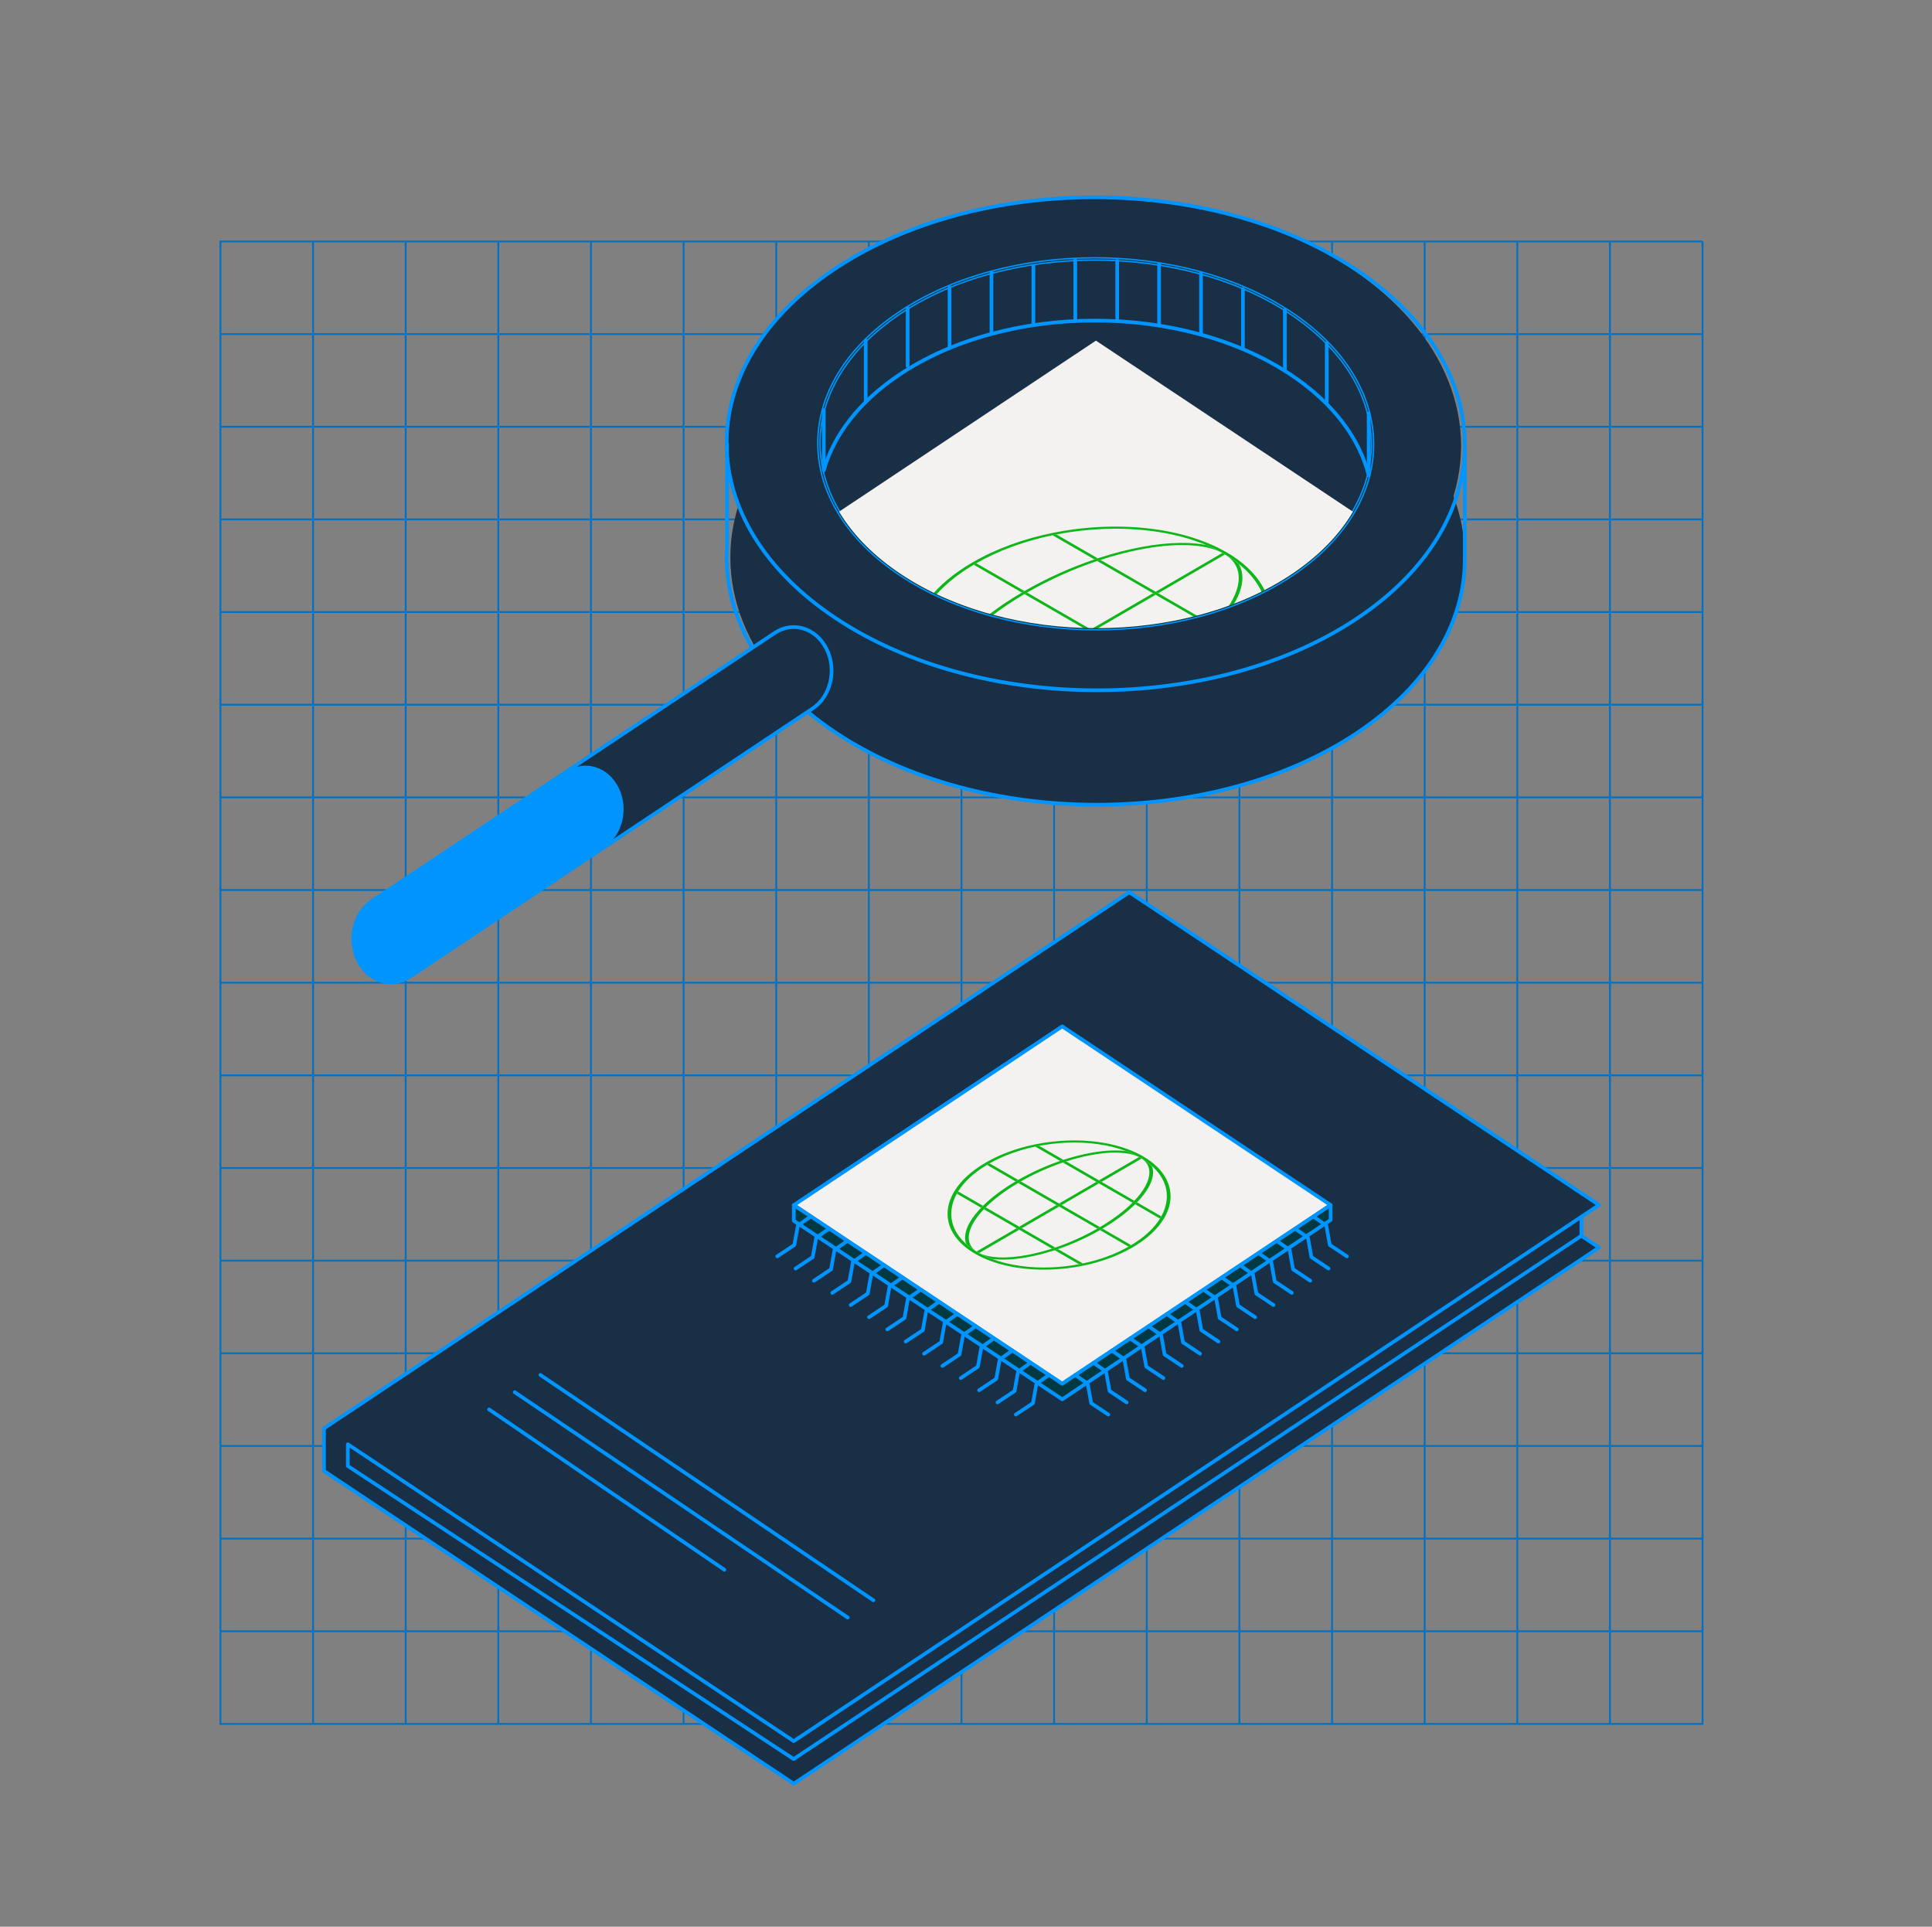 <?xml version="1.0" encoding="UTF-8"?>
<svg id="Artwork" xmlns="http://www.w3.org/2000/svg" xmlns:xlink="http://www.w3.org/1999/xlink" viewBox="0 0 2095.37 2089.25">
  <rect x="0" y="0" width="2095.37" height="2089.25" fill="#808080" stroke="none"/>
  <defs>
    <style>
      .cls-1, .cls-2, .cls-3, .cls-4, .cls-5 {
        fill: none;
      }

      .cls-6, .cls-7, .cls-8 {
        fill: #182f46;
      }

      .cls-9 {
        fill: #003941;
      }

      .cls-9, .cls-7, .cls-3, .cls-10, .cls-5, .cls-11, .cls-8 {
        stroke-linecap: round;
        stroke-linejoin: round;
        stroke-width: 4px;
      }

      .cls-9, .cls-7, .cls-10, .cls-5, .cls-11 {
        stroke: #0094ff;
      }

      .cls-2, .cls-3 {
        stroke: #003941;
      }

      .cls-2, .cls-4 {
        stroke-miterlimit: 10;
      }

      .cls-12 {
        isolation: isolate;
      }

      .cls-13 {
        clip-path: url(#clippath-1);
      }

      .cls-14 {
        clip-path: url(#clippath-2);
      }

      .cls-15, .cls-10 {
        fill: #f4f2f0;
      }

      .cls-4 {
        stroke: #0371c0;
        stroke-width: 2px;
      }

      .cls-16 {
        fill: #0eb719;
      }

      .cls-11 {
        fill: #fff;
      }

      .cls-17 {
        clip-path: url(#clippath);
      }

      .cls-8 {
        stroke: #0094ff;
      }

      .cls-18 {
        fill: #0094ff;
      }
    </style>
    <clipPath id="clippath">
      <polygon class="cls-1" points="978.01 1313.55 1159.97 1207.8 1319.24 1299.75 1137.28 1405.5 978.01 1313.55"/>
    </clipPath>
    <clipPath id="clippath-1">
      <path class="cls-2" d="M1399.95,339.48c-117.61-78.27-307.7-78.27-424.56.01-116.85,78.27-116.23,205.19,1.38,283.46,117.63,78.28,307.71,78.28,424.56,0,116.87-78.28,116.25-205.2-1.38-283.48"/>
    </clipPath>
    <clipPath id="clippath-2">
      <polygon class="cls-1" points="907.69 695.3 1201.53 524.54 1458.5 672.9 1164.66 843.66 907.69 695.3"/>
    </clipPath>
  </defs>
  <path class="cls-4" d="M1846.55,261.81H239.06v1607.48h1607.48V261.81ZM239.06,1768.83h1607.48M239.06,1668.36h1607.48M239.06,1567.89h1607.48M239.06,1467.43h1607.48M239.06,1366.96h1607.48M239.06,1266.49h1607.48M239.06,1166.02h1607.48M239.06,1065.55h1607.48M239.06,965.09h1607.48M239.06,864.62h1607.48M239.06,764.15h1607.48M239.06,663.68h1607.48M239.06,563.21h1607.48M239.06,462.75h1607.48M239.06,362.28h1607.48M1746.08,261.81v1607.48M1645.61,261.81v1607.48M1545.14,261.81v1607.48M1444.67,261.81v1607.48M1344.21,261.81v1607.48M1243.74,261.81v1607.48M1143.27,261.81v1607.48M1042.8,261.81v1607.48M942.33,261.81v1607.48M841.87,261.81v1607.48M741.4,261.81v1607.48M640.93,261.81v1607.48M540.46,261.81v1607.48M440,261.81v1607.48M339.53,261.81v1607.48"/>
  <g>
    <ellipse class="cls-6" cx="1186.35" cy="483.47" rx="398.28" ry="269.51"/>
    <ellipse class="cls-6" cx="1190.38" cy="604.36" rx="398.28" ry="269.51"/>
    <g>
      <polyline class="cls-8" points="1715.09 1340 1715.09 1319.35 1734.23 1306.61 1224.76 967.5 351.38 1548.85 351.38 1594.98 860.85 1934.09 1734.23 1352.74 1715.09 1340"/>
      <polygon class="cls-7" points="377.25 1566.07 377.25 1589.68 860.75 1907.38 1715.09 1340 1715.09 1319.35 860.85 1887.96 377.25 1566.07"/>
    </g>
    <g>
      <polygon class="cls-10" points="1152.02 1112.91 1443.14 1306.65 1152.02 1500.45 860.93 1306.69 1152.02 1112.91"/>
      <polygon class="cls-9" points="860.93 1306.69 860.93 1323.72 1152.04 1517.34 1443.14 1322.85 1443.14 1306.65 1152.02 1500.45 860.93 1306.69"/>
      <g>
        <polyline class="cls-5" points="1101.72 1533.86 1120.29 1521.5 1124.07 1500.45 1137.67 1490.9"/>
        <polyline class="cls-5" points="1081.82 1520.66 1100.38 1508.3 1104.17 1487.26 1117.77 1477.71"/>
        <polyline class="cls-5" points="1061.91 1507.46 1080.48 1495.11 1084.26 1474.06 1097.86 1464.51"/>
        <polyline class="cls-5" points="1042.01 1494.27 1060.57 1481.91 1064.36 1460.86 1077.95 1451.31"/>
        <polyline class="cls-5" points="1022.1 1481.07 1040.67 1468.71 1044.45 1447.67 1058.05 1438.12"/>
        <polyline class="cls-5" points="1002.2 1467.87 1020.76 1455.52 1024.55 1434.47 1038.14 1424.92"/>
        <polyline class="cls-5" points="982.29 1454.68 1000.86 1442.32 1004.64 1421.27 1018.24 1411.72"/>
        <polyline class="cls-5" points="962.39 1441.48 980.95 1429.12 984.74 1408.08 998.33 1398.53"/>
        <polyline class="cls-5" points="942.48 1428.28 961.05 1415.93 964.83 1394.88 978.43 1385.33"/>
        <polyline class="cls-5" points="922.58 1415.09 941.14 1402.73 944.93 1381.68 958.52 1372.13"/>
        <polyline class="cls-5" points="902.67 1401.89 921.24 1389.53 925.02 1368.49 938.62 1358.94"/>
        <polyline class="cls-5" points="882.77 1388.69 901.33 1376.34 905.12 1355.29 918.71 1345.74"/>
        <polyline class="cls-5" points="862.86 1375.5 881.43 1363.14 885.21 1342.09 898.81 1332.54"/>
        <polyline class="cls-5" points="842.96 1362.3 861.52 1349.94 865.31 1328.9 878.9 1319.35"/>
      </g>
      <g>
        <polyline class="cls-5" points="1202.03 1533.86 1183.46 1521.5 1179.68 1500.45 1166.08 1490.9"/>
        <polyline class="cls-5" points="1221.93 1520.66 1203.37 1508.3 1199.58 1487.26 1185.99 1477.71"/>
        <polyline class="cls-5" points="1241.84 1507.46 1223.27 1495.11 1219.49 1474.06 1205.89 1464.51"/>
        <polyline class="cls-5" points="1261.74 1494.27 1243.18 1481.91 1239.39 1460.86 1225.8 1451.31"/>
        <polyline class="cls-5" points="1281.65 1481.07 1263.08 1468.71 1259.3 1447.67 1245.7 1438.12"/>
        <polyline class="cls-5" points="1301.55 1467.87 1282.99 1455.52 1279.2 1434.47 1265.61 1424.92"/>
        <polyline class="cls-5" points="1321.46 1454.68 1302.89 1442.32 1299.11 1421.27 1285.51 1411.72"/>
        <polyline class="cls-5" points="1341.36 1441.48 1322.8 1429.12 1319.01 1408.08 1305.42 1398.53"/>
        <polyline class="cls-5" points="1361.27 1428.28 1342.7 1415.93 1338.92 1394.88 1325.32 1385.33"/>
        <polyline class="cls-5" points="1381.17 1415.09 1362.61 1402.73 1358.82 1381.68 1345.23 1372.13"/>
        <polyline class="cls-5" points="1401.08 1401.89 1382.51 1389.53 1378.73 1368.49 1365.13 1358.94"/>
        <polyline class="cls-5" points="1420.98 1388.69 1402.42 1376.34 1398.63 1355.29 1385.04 1345.74"/>
        <polyline class="cls-5" points="1440.89 1375.5 1422.32 1363.14 1418.54 1342.09 1404.94 1332.54"/>
        <polyline class="cls-5" points="1460.79 1362.3 1442.23 1349.94 1438.44 1328.9 1424.85 1319.35"/>
      </g>
      <g class="cls-12">
        <g class="cls-17">
          <g>
            <path class="cls-16" d="M1105.4,1333.42l-2.84-1.64-43.46,25.26c.44.29.9.57,1.37.85s.97.54,1.47.79l43.46-25.26M1148.64,1308.29l-2.84-1.64-40.42,23.49,2.84,1.64,40.42-23.49M1191.88,1283.16l-2.84-1.64-40.42,23.49,2.84,1.64,40.42-23.49M1236.79,1255.41c-.47-.27-.96-.54-1.47-.79l-43.46,25.26,2.84,1.64,43.46-25.26c-.44-.29-.9-.58-1.37-.85"/>
            <path class="cls-16" d="M1104.3,1279.43l-31.05-17.93c-.48.27-.95.54-1.42.81s-.94.55-1.4.82l31.05,17.93c.46-.27.93-.55,1.4-.82.47-.27.94-.54,1.41-.81M1192.93,1330.6l-41.48-23.95-2.84-1.64-41.48-23.95c-.47.27-.94.54-1.41.82-.47.27-.94.55-1.4.82l41.48,23.95,2.84,1.64,41.48,23.95c.47-.27.94-.54,1.41-.82.47-.27.94-.55,1.4-.82M1226.82,1350.17l-31.06-17.93c-.46.27-.93.55-1.4.82s-.94.54-1.41.81l31.06,17.93c.48-.27.95-.54,1.42-.81s.94-.55,1.4-.82"/>
            <path class="cls-16" d="M1262.29,1321.43s-.03.05-.04.08c.02-.02.03-.05.04-.08M1122.75,1240.86s-.09.02-.14.03c.04,0,.09-.02.14-.03M1153.37,1257.66l-26.33-15.2c-1.4.26-2.8.54-4.2.84l26.95,15.56c1.19-.41,2.39-.81,3.58-1.2M1230.23,1302.04l-35.53-20.52-2.84-1.64-35.54-20.52c-1.2.38-2.39.78-3.59,1.19l36.31,20.97,2.84,1.64,36.31,20.97c.7-.7,1.38-1.39,2.04-2.09M1259.5,1318.94l-26.33-15.2c-.67.69-1.35,1.38-2.05,2.08l26.95,15.56c.5-.81.98-1.62,1.43-2.44"/>
            <path class="cls-16" d="M1174.68,1372.41c-.07.01-.14.03-.22.04.07-.01.15-.03.22-.04M1035.02,1291.78s-.05.08-.08.13c.03-.04.05-.08.08-.13M1066.12,1307.48l-26.95-15.56c-.5.81-.98,1.62-1.43,2.44l26.32,15.2c.67-.69,1.35-1.38,2.06-2.08M1144.53,1352.75l-36.31-20.97-2.84-1.64-36.31-20.97c-.7.7-1.38,1.39-2.04,2.09l35.53,20.52,2.84,1.64,35.53,20.52c1.2-.38,2.39-.78,3.59-1.19M1174.4,1370l-26.95-15.56c-1.19.41-2.39.81-3.58,1.2l26.33,15.2c1.4-.26,2.8-.54,4.2-.84"/>
            <path class="cls-16" d="M1236.79,1255.41c-4.78-2.76-9.96-5.17-15.45-7.23-2.34-.3-4.77-.51-7.28-.62-15.29-.66-33.7,2.12-53,7.72-2.55.74-5.11,1.53-7.68,2.37-1.19.39-2.38.79-3.58,1.2-15.28,5.24-30.82,12.17-45.49,20.57-.47.27-.94.54-1.41.81-.47.27-.94.55-1.4.82-14.45,8.53-26.36,17.55-35.36,26.42-.7.69-1.39,1.39-2.06,2.08-5.08,5.26-9.11,10.45-12.02,15.43-4.15,7.14-5.99,13.85-5.2,19.75.2,1.46.55,2.86,1.08,4.22,3.58,3.18,7.76,6.17,12.53,8.93-.47-.27-.93-.56-1.37-.85-4.85-3.21-7.57-7.43-8.26-12.47-1.13-8.23,3.33-18.57,12.75-29.51,1.08-1.26,2.23-2.52,3.44-3.79.66-.69,1.34-1.39,2.04-2.09,8.87-8.85,20.76-17.92,35.26-26.47.47-.27.93-.55,1.4-.82.47-.27.94-.54,1.41-.82,14.72-8.43,30.34-15.35,45.59-20.51,1.2-.41,2.4-.8,3.59-1.19,8.54-2.75,16.93-4.94,24.95-6.52,11.93-2.36,23.02-3.38,32.49-2.96,8.7.39,15.99,1.95,21.56,4.74.5.25.99.52,1.47.79.48.28.93.56,1.37.85,4.85,3.22,7.57,7.44,8.26,12.47,1.12,8.23-3.34,18.57-12.75,29.51-1.08,1.26-2.23,2.52-3.44,3.79-.66.69-1.34,1.39-2.04,2.09-8.87,8.85-20.76,17.92-35.26,26.47-.47.27-.93.55-1.4.82-.47.27-.94.55-1.41.82-14.72,8.43-30.34,15.35-45.59,20.51-1.2.41-2.4.8-3.59,1.19-8.54,2.75-16.93,4.94-24.95,6.52-11.93,2.35-23.01,3.37-32.48,2.96-8.7-.38-16-1.94-21.56-4.74-.51-.25-1-.52-1.47-.79,4.78,2.76,9.96,5.17,15.46,7.23,2.33.3,4.77.5,7.28.61,15.3.66,33.7-2.11,52.99-7.72,2.55-.74,5.11-1.53,7.68-2.37,1.19-.39,2.38-.79,3.58-1.2,15.28-5.24,30.82-12.17,45.49-20.57.47-.27.94-.54,1.41-.81s.94-.55,1.4-.82c14.45-8.52,26.37-17.55,35.36-26.42.7-.69,1.39-1.39,2.05-2.08,5.08-5.26,9.11-10.45,12.02-15.43,4.16-7.14,6.01-13.85,5.21-19.75-.2-1.45-.55-2.86-1.08-4.21-3.58-3.18-7.76-6.17-12.53-8.93"/>
            <path class="cls-16" d="M1221.33,1248.19c5.5,2.06,10.67,4.47,15.45,7.23,4.78,2.76,8.95,5.75,12.53,8.93,12.26,10.88,17.51,23.95,15.95,37.35-.67,5.74-2.6,11.54-5.77,17.25-.45.81-.93,1.63-1.43,2.44-6.38,10.28-16.83,20.18-31.25,28.79-.46.28-.93.55-1.4.82s-.94.54-1.42.81c-14.82,8.38-31.87,14.47-49.6,18.19-1.4.29-2.8.57-4.2.84-9.84,1.85-19.84,2.99-29.75,3.4-23.12.94-45.7-2.05-64.52-9.12-5.5-2.06-10.68-4.47-15.46-7.23s-8.95-5.75-12.53-8.93c-12.26-10.88-17.51-23.95-15.95-37.35.67-5.74,2.6-11.54,5.76-17.25.45-.81.93-1.63,1.43-2.44,6.38-10.28,16.83-20.18,31.25-28.79.46-.28.93-.55,1.4-.82s.94-.54,1.42-.81c14.82-8.38,31.87-14.47,49.6-18.2,1.4-.29,2.8-.57,4.2-.84,9.84-1.85,19.84-2.99,29.76-3.4,23.12-.95,45.7,2.05,64.53,9.12M1239.6,1253.78c-22.05-12.73-52.24-18.29-83.09-17.02-11.27.46-22.65,1.84-33.76,4.1-.04,0-.09.02-.14.03-19.26,3.94-37.75,10.56-53.62,19.79s-27.23,19.94-33.97,31.1c-.03.04-.05.08-.08.13-3.87,6.44-6.19,13.02-6.96,19.54-2.1,17.88,7.61,35.35,29.65,48.08,22.05,12.73,52.24,18.29,83.11,17.02,11.26-.46,22.61-1.83,33.71-4.09.07-.01.14-.03.22-.04,19.25-3.94,37.72-10.56,53.58-19.78s27.25-19.95,33.99-31.12c.01-.02.03-.05.04-.08,3.88-6.45,6.21-13.04,6.98-19.57,2.09-17.88-7.61-35.35-29.67-48.08"/>
          </g>
        </g>
      </g>
    </g>
    <g>
      <line class="cls-5" x1="586.08" y1="1490.9" x2="947.27" y2="1735.3"/>
      <line class="cls-5" x1="558.28" y1="1509.6" x2="919.46" y2="1754"/>
      <line class="cls-5" x1="530.47" y1="1528.3" x2="785.64" y2="1702.14"/>
    </g>
    <g class="cls-12">
      <path class="cls-5" d="M1470.49,292.23c-156.82-104.37-410.28-104.36-566.1.02-155.81,104.37-154.98,273.59,1.85,377.96,156.85,104.38,410.3,104.38,566.1.01,155.83-104.38,155-273.6-1.85-377.98"/>
    </g>
    <g class="cls-12">
      <path class="cls-5" d="M1399.95,339.48c-117.61-78.27-307.7-78.27-424.56.01-116.85,78.27-116.23,205.19,1.38,283.46,117.63,78.28,307.71,78.28,424.56,0,116.87-78.28,116.25-205.2-1.38-283.48"/>
    </g>
    <g>
      <g class="cls-13">
        <g>
          <polygon class="cls-15" points="1188.6 369.35 1661.56 684.1 1188.6 998.95 715.71 684.17 1188.6 369.35"/>
          <polygon class="cls-3" points="715.71 684.17 715.71 711.83 1188.63 1026.39 1661.56 710.41 1661.56 684.1 1188.6 998.95 715.71 684.17"/>
          <g>
            <polyline class="cls-3" points="1106.9 1053.22 1137.06 1033.14 1143.21 998.95 1165.3 983.44"/>
            <polyline class="cls-3" points="1074.56 1031.78 1104.72 1011.7 1110.87 977.51 1132.96 962"/>
            <polyline class="cls-3" points="1042.22 1010.34 1072.39 990.26 1078.53 956.07 1100.62 940.56"/>
            <polyline class="cls-3" points="1009.89 988.9 1040.05 968.83 1046.2 934.63 1068.28 919.12"/>
            <polyline class="cls-3" points="977.55 967.46 1007.71 947.39 1013.86 913.19 1035.95 897.68"/>
            <polyline class="cls-3" points="945.21 946.02 975.37 925.95 981.52 891.75 1003.61 876.24"/>
            <polyline class="cls-3" points="912.87 924.58 943.04 904.51 949.18 870.32 971.27 854.8"/>
            <polyline class="cls-3" points="880.54 903.14 910.7 883.07 916.85 848.88 938.94 833.36"/>
            <polyline class="cls-3" points="848.2 881.7 878.36 861.63 884.51 827.44 906.6 811.92"/>
            <polyline class="cls-3" points="815.86 860.27 846.02 840.19 852.17 806 874.26 790.49"/>
            <polyline class="cls-3" points="783.52 838.83 813.69 818.75 819.83 784.56 841.92 769.05"/>
            <polyline class="cls-3" points="751.19 817.39 781.35 797.32 787.5 763.12 809.59 747.61"/>
            <polyline class="cls-3" points="718.85 795.95 749.01 775.88 755.16 741.68 777.25 726.17"/>
            <polyline class="cls-3" points="686.51 774.51 716.68 754.44 722.82 720.24 744.91 704.73"/>
          </g>
          <g>
            <polyline class="cls-3" points="1269.85 1053.22 1239.69 1033.14 1233.54 998.95 1211.45 983.44"/>
            <polyline class="cls-3" points="1302.19 1031.78 1272.02 1011.7 1265.88 977.51 1243.79 962"/>
            <polyline class="cls-3" points="1334.52 1010.34 1304.36 990.26 1298.21 956.07 1276.13 940.56"/>
            <polyline class="cls-3" points="1366.86 988.9 1336.7 968.83 1330.55 934.63 1308.46 919.12"/>
            <polyline class="cls-3" points="1399.2 967.46 1369.04 947.39 1362.89 913.19 1340.8 897.68"/>
            <polyline class="cls-3" points="1431.54 946.02 1401.37 925.95 1395.23 891.75 1373.14 876.24"/>
            <polyline class="cls-3" points="1463.87 924.58 1433.71 904.51 1427.56 870.32 1405.47 854.8"/>
            <polyline class="cls-3" points="1496.21 903.14 1466.05 883.07 1459.9 848.88 1437.81 833.36"/>
            <polyline class="cls-3" points="1528.55 881.7 1498.39 861.63 1492.24 827.44 1470.15 811.92"/>
            <polyline class="cls-3" points="1560.89 860.27 1530.72 840.19 1524.58 806 1502.49 790.49"/>
            <polyline class="cls-3" points="1593.22 838.83 1563.06 818.75 1556.91 784.56 1534.82 769.05"/>
            <polyline class="cls-3" points="1625.56 817.39 1595.4 797.32 1589.25 763.12 1567.16 747.61"/>
            <polyline class="cls-3" points="1657.9 795.95 1627.73 775.88 1621.59 741.68 1599.5 726.17"/>
            <polyline class="cls-3" points="1690.23 774.51 1660.07 754.44 1653.92 720.24 1631.84 704.73"/>
          </g>
          <g class="cls-12">
            <g class="cls-14">
              <g>
                <path class="cls-16" d="M1112.85,726.56l-2.83-1.64-72.42,42.08c.45.28.91.56,1.39.84.47.27.96.54,1.45.8l72.42-42.08M1183.1,685.74l-2.83-1.64-67.43,39.18,2.83,1.64,67.43-39.18M1253.34,644.92l-2.83-1.64-67.43,39.18,2.83,1.64,67.43-39.18M1327.19,600.36c-.47-.27-.96-.54-1.45-.8l-72.42,42.08,2.83,1.64,72.42-42.08c-.45-.28-.91-.56-1.39-.84"/>
                <path class="cls-16" d="M1111.09,640.9l-52.22-30.15c-.47.27-.95.54-1.41.81s-.94.55-1.4.82l52.22,30.15c.47-.27.93-.55,1.4-.82s.94-.55,1.41-.82M1255.08,724.03l-69.16-39.93-2.83-1.64-69.16-39.93c-.47.27-.94.54-1.41.82-.47.27-.94.55-1.4.82l69.16,39.93,2.83,1.64,69.16,39.93c.47-.27.94-.54,1.41-.82s.94-.55,1.41-.82M1310.14,755.82l-52.22-30.15c-.47.27-.93.55-1.4.82s-.94.55-1.41.82l52.22,30.15c.47-.27.95-.54,1.41-.81s.94-.55,1.4-.82"/>
                <path class="cls-16" d="M1141.39,577.92s-.03,0-.04,0c.01,0,.03,0,.04,0M1366.55,707.9s-.03.05-.04.07c.01-.02.03-.04.04-.07M1190.6,605.42l-44.88-25.91c-1.4.27-2.8.55-4.2.85l45.49,26.26c1.2-.41,2.39-.81,3.59-1.2M1315.96,677.8l-59.79-34.52-2.83-1.64-59.79-34.52c-1.2.39-2.4.79-3.6,1.19l60.57,34.97,2.83,1.64,60.57,34.97c.69-.7,1.38-1.39,2.05-2.09M1363.78,705.41l-44.88-25.91c-.67.69-1.36,1.39-2.06,2.08l45.49,26.26c.5-.81.98-1.62,1.45-2.44"/>
                <path class="cls-16" d="M1049.34,686.63l-45.49-26.26c-.5.81-.98,1.62-1.45,2.44l44.88,25.91c.68-.69,1.36-1.39,2.06-2.08M1176.24,759.89l-60.57-34.97-2.83-1.64-60.57-34.97c-.69.7-1.38,1.39-2.05,2.09l59.79,34.52,2.83,1.64,59.79,34.52c1.2-.39,2.4-.79,3.6-1.19M1224.66,787.85l-45.49-26.26c-1.2.41-2.39.8-3.59,1.2l44.88,25.91c1.4-.27,2.8-.55,4.2-.85"/>
                <path class="cls-16" d="M1036.14,769.47s0,0,0,0h.02s-.01,0-.02,0c0,0,0,0,0,0M1327.19,600.36c-5.98-3.45-12.35-6.57-19.04-9.36-5.84-1.15-12.16-1.86-18.87-2.15-24.51-1.06-54.24,3.39-85.45,12.47-4.39,1.28-8.81,2.65-13.25,4.1-1.2.39-2.39.79-3.59,1.2-25.48,8.63-51.46,20.2-75.92,34.28-.47.27-.94.54-1.41.82s-.94.55-1.4.82c-24.23,14.21-44.11,29.3-58.93,44.09-.7.7-1.38,1.39-2.06,2.08-8.44,8.68-15.11,17.23-19.89,25.42-6.71,11.53-9.67,22.33-8.39,31.8.52,3.88,1.77,7.55,3.78,10.93,4.83,3.86,10.24,7.54,16.22,10.99-.47-.27-.94-.55-1.39-.84-8.66-5.43-13.45-12.66-14.62-21.26-1.85-13.57,5.49-30.47,20.84-48.32,2-2.33,4.14-4.67,6.41-7.02.67-.7,1.35-1.39,2.05-2.09,14.69-14.76,34.54-29.9,58.83-44.15.47-.27.93-.55,1.4-.82.47-.27.94-.54,1.41-.82,24.52-14.12,50.58-25.67,76.02-34.22,1.2-.4,2.4-.8,3.6-1.19,14.43-4.7,28.62-8.43,42.18-11.11,19.5-3.85,37.66-5.53,53.28-4.85,14.86.65,27.36,3.4,36.75,8.4.49.26.97.53,1.45.8s.94.55,1.39.84c8.67,5.43,13.45,12.66,14.62,21.26,1.85,13.57-5.48,30.47-20.84,48.32-2,2.33-4.14,4.67-6.41,7.02-.67.7-1.35,1.39-2.05,2.09-14.69,14.76-34.54,29.9-58.83,44.15-.47.27-.93.55-1.41.82s-.94.54-1.41.82c-24.52,14.12-50.58,25.67-76.02,34.22-1.2.4-2.4.8-3.6,1.19-14.43,4.7-28.62,8.43-42.18,11.11-19.49,3.86-37.66,5.53-53.28,4.85-14.85-.65-27.35-3.4-36.75-8.4-.49-.26-.97-.53-1.45-.8,5.98,3.45,12.35,6.57,19.03,9.36,5.84,1.15,12.17,1.86,18.88,2.15,24.51,1.05,54.23-3.4,85.44-12.47,4.39-1.28,8.81-2.65,13.25-4.1,1.2-.39,2.39-.79,3.59-1.2,25.48-8.63,51.47-20.19,75.93-34.28.47-.27.94-.54,1.41-.82s.94-.55,1.4-.82c24.23-14.22,44.11-29.31,58.93-44.09.7-.7,1.38-1.39,2.06-2.08,8.44-8.68,15.11-17.23,19.89-25.42,6.71-11.53,9.67-22.34,8.4-31.8-.52-3.88-1.77-7.54-3.77-10.92-4.83-3.87-10.24-7.54-16.23-11M1330.03,598.74h0s0,0,0,0c0,0,0,0,0,0"/>
                <path class="cls-16" d="M1308.16,591c6.69,2.79,13.06,5.91,19.04,9.36s11.39,7.13,16.23,11c23.14,18.51,33.15,41.34,30.42,64.74-1.14,9.77-4.5,19.63-10.06,29.31-.47.81-.95,1.63-1.45,2.44-10.53,17.16-27.99,33.67-52.2,47.98-.46.27-.93.55-1.4.82s-.94.54-1.41.81c-24.62,14.07-53.07,24.23-82.66,30.39-1.4.29-2.8.57-4.2.85-16.69,3.25-33.71,5.23-50.56,5.92-40.4,1.66-79.85-4.06-111.88-17.41-6.69-2.79-13.05-5.91-19.03-9.36s-11.38-7.13-16.22-10.99c-23.15-18.51-33.15-41.34-30.43-64.75,1.14-9.77,4.5-19.62,10.06-29.31.47-.81.95-1.63,1.45-2.44,10.53-17.16,27.99-33.67,52.2-47.98.46-.27.93-.55,1.4-.82s.94-.54,1.41-.81c24.62-14.07,53.07-24.24,82.65-30.39,1.4-.29,2.8-.57,4.2-.85,16.7-3.25,33.71-5.23,50.57-5.92,40.4-1.65,79.84,4.06,111.87,17.41M1330.03,598.73h-.02c-35.53-20.53-84.2-29.5-134.02-27.45-18.23.75-36.62,2.97-54.6,6.64-.01,0-.03,0-.04,0-31.15,6.36-61.06,17.07-86.74,31.99-40.51,23.54-62.88,53.15-66.25,82.02-3.37,28.85,12.27,57.01,47.79,77.52,0,0,0,0,0,0h.02c35.54,20.54,84.21,29.51,134.03,27.46,49.83-2.05,100.87-15.1,141.38-38.65,25.67-14.92,44.05-32.27,54.94-50.32.01-.02.03-.05.04-.07,6.27-10.42,10.05-21.07,11.28-31.63,3.37-28.85-12.27-57.01-47.8-77.53,0,0,0,0,0,0"/>
              </g>
            </g>
          </g>
        </g>
      </g>
      <path class="cls-2" d="M1399.95,339.48c-117.61-78.27-307.7-78.27-424.56.01-116.85,78.27-116.23,205.19,1.38,283.46,117.63,78.28,307.71,78.28,424.56,0,116.87-78.28,116.25-205.2-1.38-283.48"/>
    </g>
    <g class="cls-12">
      <g>
        <path class="cls-5" d="M1484.4,515.29c-10.04-39.9-38.2-78.2-84.45-108.98"/>
        <path class="cls-5" d="M1399.95,406.31c-117.61-78.27-307.7-78.27-424.56.01-43.82,29.35-71.12,65.54-81.92,103.45"/>
      </g>
    </g>
    <path class="cls-5" d="M788.56,481.22v110.15c-5.32,72.97,33.92,147.19,117.67,202.92,156.85,104.38,410.3,104.38,566.1.01,77.91-52.19,116.66-120.59,116.33-188.99h0v-124.1"/>
    <path class="cls-7" d="M424.2,1065.25c-14.19,0-27.98-8.48-35.59-23.66-11.34-22.63-4.61-51.57,15.02-64.64l436.69-290.67c19.63-13.07,44.74-5.32,56.08,17.31,11.34,22.63,4.61,51.57-15.02,64.64l-436.69,290.67c-6.46,4.3-13.53,6.35-20.49,6.35Z"/>
    <path class="cls-18" d="M424.2,1065.25c-14.19,0-27.98-8.48-35.59-23.66-11.34-22.63-4.61-51.57,15.02-64.64l211.11-140.37c19.63-13.07,44.74-5.32,56.08,17.31,11.34,22.63,4.61,51.57-15.02,64.64l-211.11,140.37c-6.46,4.3-13.53,6.35-20.49,6.35Z"/>
    <g>
      <line class="cls-11" x1="893.46" y1="444.76" x2="893.46" y2="509.77"/>
      <line class="cls-11" x1="938.92" y1="369.11" x2="938.92" y2="435.91"/>
      <line class="cls-11" x1="984.38" y1="333.73" x2="984.38" y2="397.07"/>
      <line class="cls-11" x1="1029.83" y1="311.97" x2="1029.83" y2="377.44"/>
      <line class="cls-11" x1="1075.29" y1="295.25" x2="1075.29" y2="361.68"/>
      <line class="cls-11" x1="1120.75" y1="288.42" x2="1120.75" y2="352.59"/>
      <line class="cls-11" x1="1166.2" y1="282.37" x2="1166.2" y2="347.99"/>
      <line class="cls-11" x1="1211.66" y1="283.02" x2="1211.66" y2="347.99"/>
      <line class="cls-11" x1="1257.12" y1="286.23" x2="1257.12" y2="352.2"/>
      <line class="cls-11" x1="1302.58" y1="296.04" x2="1302.58" y2="362.01"/>
      <line class="cls-11" x1="1348.03" y1="313.28" x2="1348.03" y2="378.28"/>
      <line class="cls-11" x1="1393.49" y1="336.33" x2="1393.49" y2="401.09"/>
      <line class="cls-11" x1="1438.95" y1="371.99" x2="1438.95" y2="437.56"/>
      <line class="cls-11" x1="1484.4" y1="448.46" x2="1484.4" y2="509.77"/>
    </g>
  </g>
</svg>